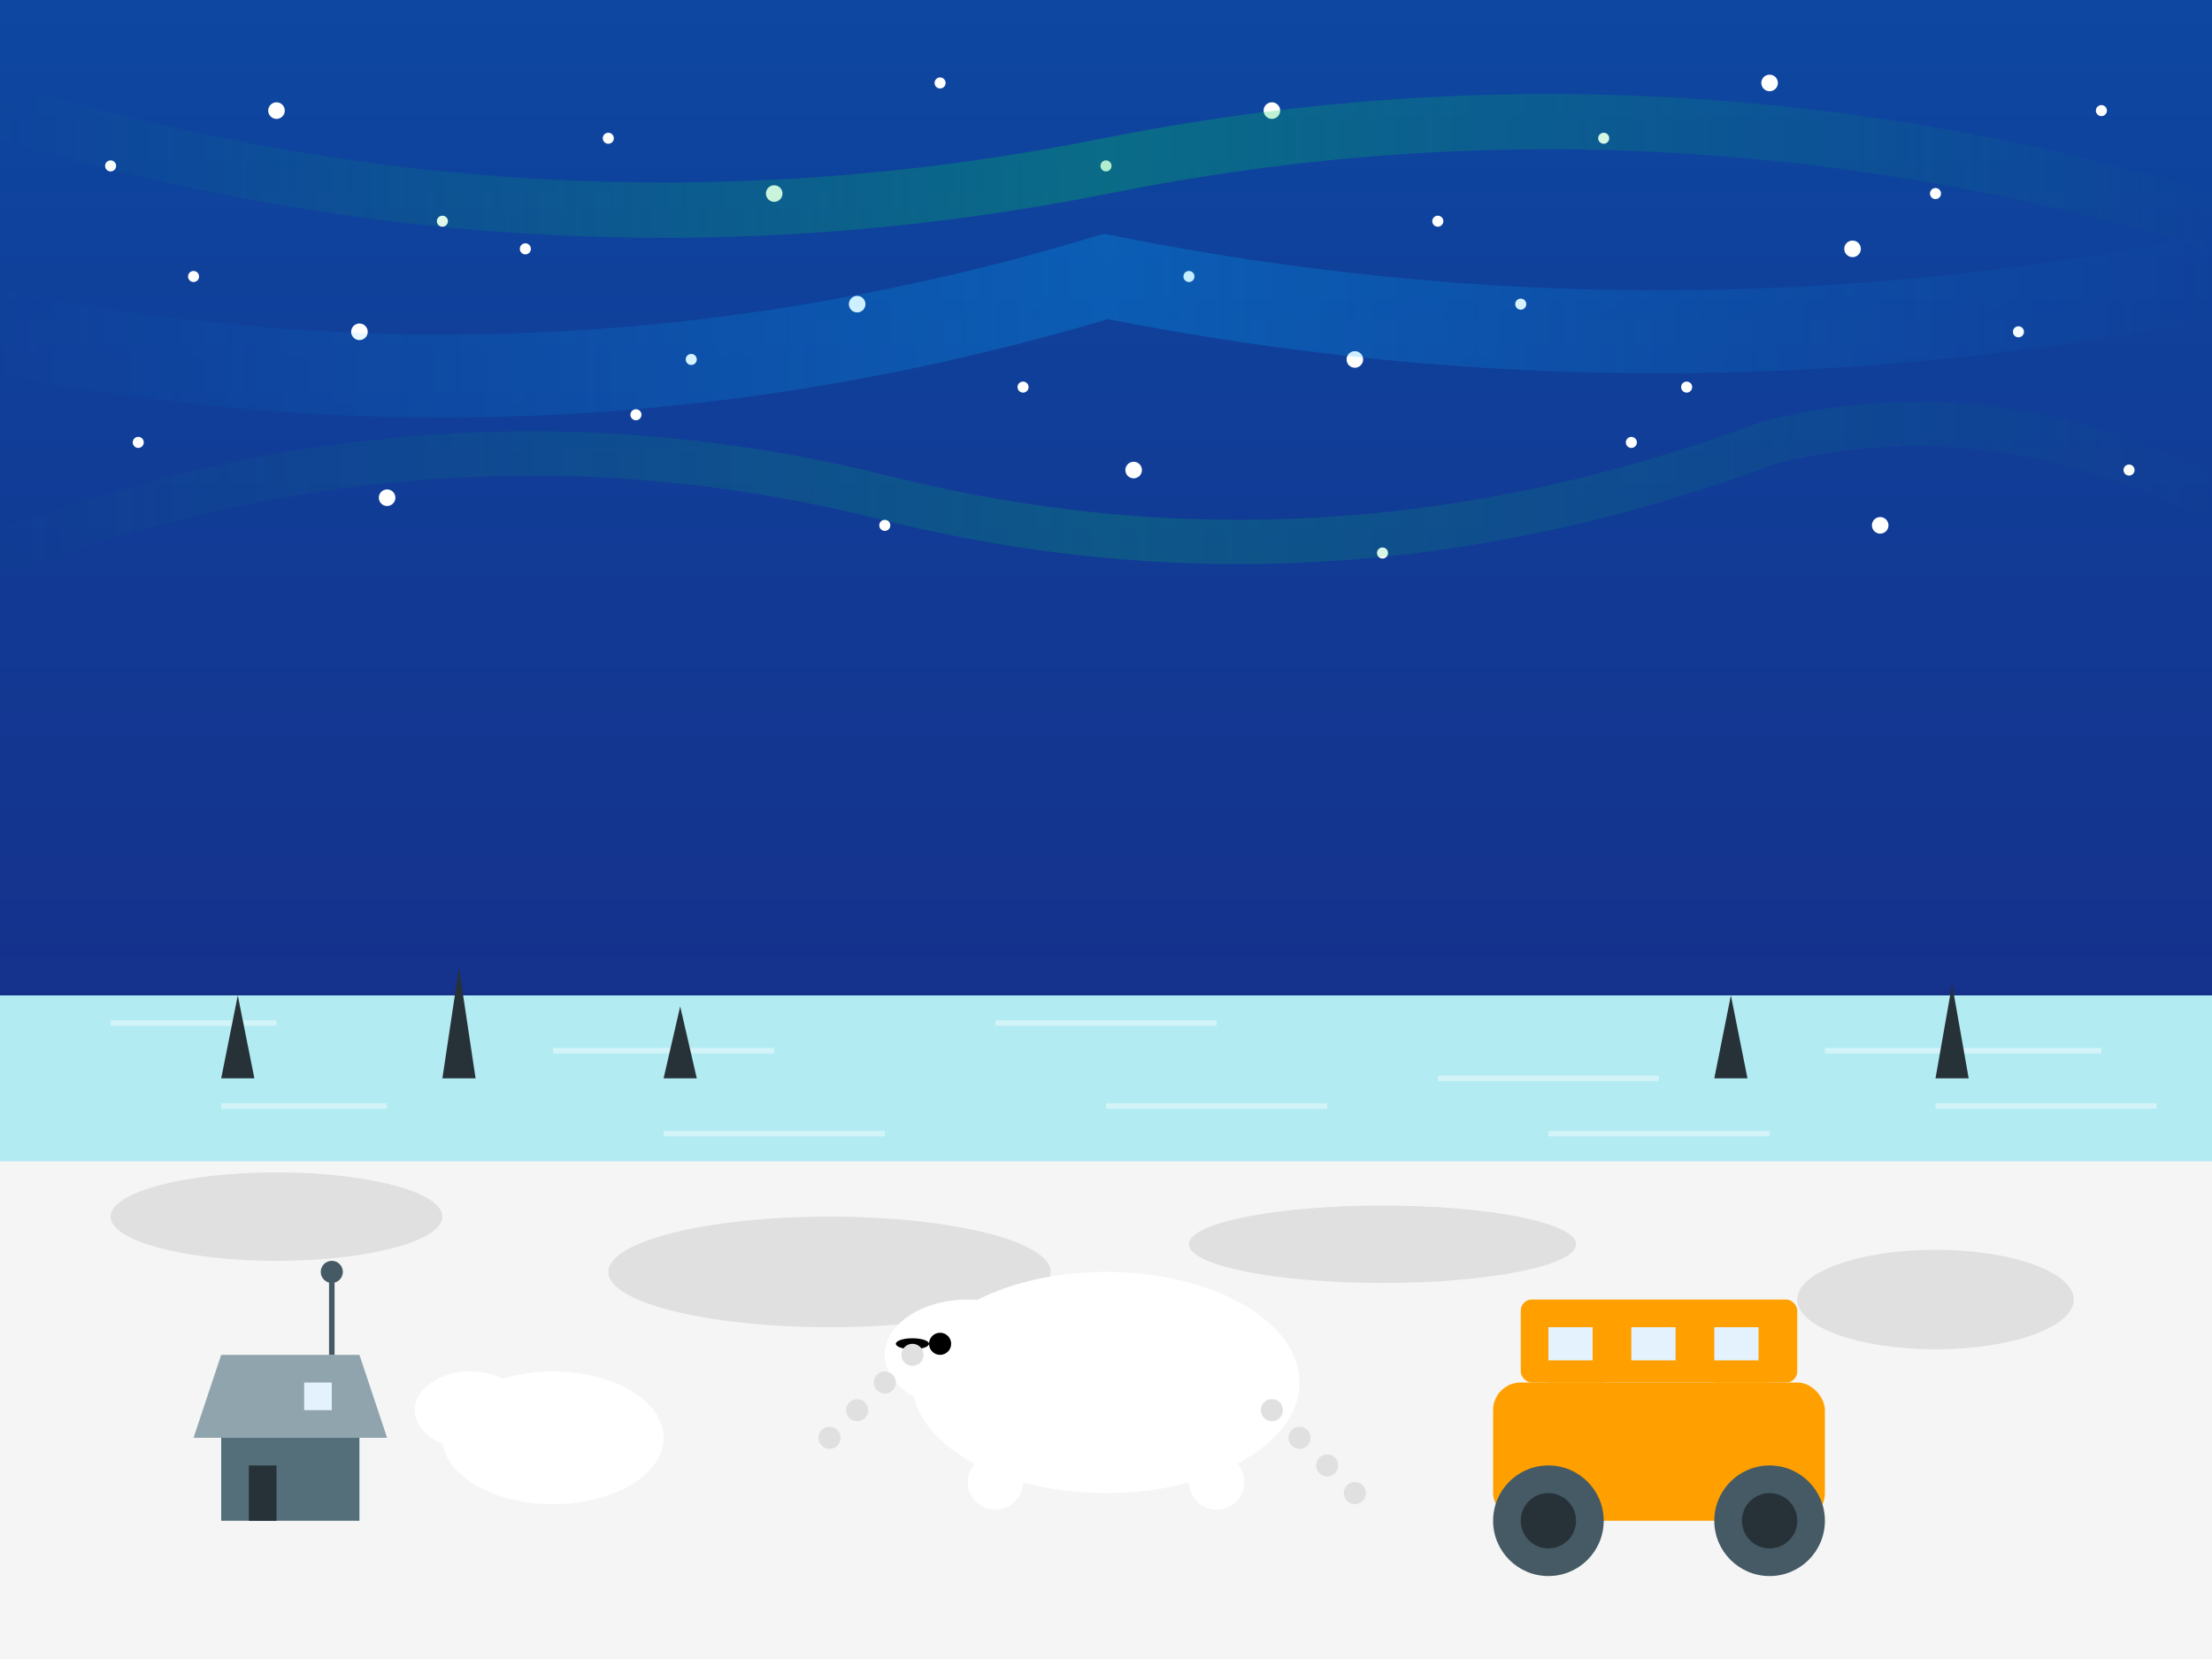 <svg xmlns="http://www.w3.org/2000/svg" viewBox="0 0 400 300" width="400" height="300">
  <rect x="0" y="0" width="400" height="300" fill="#808080" stroke="none"/>
  <!-- Churchill, Manitoba - Polar Bear Capital -->
  
  <!-- Sky Background - Northern Lights Effect -->
  <defs>
    <linearGradient id="skyGradient" x1="0%" y1="0%" x2="0%" y2="100%">
      <stop offset="0%" stop-color="#0D47A1" />
      <stop offset="100%" stop-color="#1A237E" />
    </linearGradient>
    
    <!-- Aurora Borealis Gradients -->
    <linearGradient id="auroraGreen" x1="0%" y1="0%" x2="100%" y2="0%">
      <stop offset="0%" stop-color="#00c853" stop-opacity="0" />
      <stop offset="50%" stop-color="#00c853" stop-opacity="0.5" />
      <stop offset="100%" stop-color="#00c853" stop-opacity="0" />
    </linearGradient>
    
    <linearGradient id="auroraBlue" x1="0%" y1="0%" x2="100%" y2="0%">
      <stop offset="0%" stop-color="#00b0ff" stop-opacity="0" />
      <stop offset="50%" stop-color="#00b0ff" stop-opacity="0.5" />
      <stop offset="100%" stop-color="#00b0ff" stop-opacity="0" />
    </linearGradient>
  </defs>
  
  <rect width="400" height="300" fill="url(#skyGradient)" />
  
  <!-- Stars -->
  <g fill="white">
    <circle cx="20" cy="30" r="1" />
    <circle cx="50" cy="20" r="1.5" />
    <circle cx="80" cy="40" r="1" />
    <circle cx="110" cy="25" r="1" />
    <circle cx="140" cy="35" r="1.5" />
    <circle cx="170" cy="15" r="1" />
    <circle cx="200" cy="30" r="1" />
    <circle cx="230" cy="20" r="1.5" />
    <circle cx="260" cy="40" r="1" />
    <circle cx="290" cy="25" r="1" />
    <circle cx="320" cy="15" r="1.5" />
    <circle cx="350" cy="35" r="1" />
    <circle cx="380" cy="20" r="1" />
    
    <circle cx="35" cy="50" r="1" />
    <circle cx="65" cy="60" r="1.5" />
    <circle cx="95" cy="45" r="1" />
    <circle cx="125" cy="65" r="1" />
    <circle cx="155" cy="55" r="1.5" />
    <circle cx="185" cy="70" r="1" />
    <circle cx="215" cy="50" r="1" />
    <circle cx="245" cy="65" r="1.5" />
    <circle cx="275" cy="55" r="1" />
    <circle cx="305" cy="70" r="1" />
    <circle cx="335" cy="45" r="1.5" />
    <circle cx="365" cy="60" r="1" />
    
    <circle cx="25" cy="80" r="1" />
    <circle cx="70" cy="90" r="1.5" />
    <circle cx="115" cy="75" r="1" />
    <circle cx="160" cy="95" r="1" />
    <circle cx="205" cy="85" r="1.5" />
    <circle cx="250" cy="100" r="1" />
    <circle cx="295" cy="80" r="1" />
    <circle cx="340" cy="95" r="1.5" />
    <circle cx="385" cy="85" r="1" />
  </g>
  
  <!-- Northern Lights -->
  <path d="M0 20 Q100 50, 200 30 Q300 10, 400 40" fill="none" stroke="url(#auroraGreen)" stroke-width="10" stroke-opacity="0.6" />
  <path d="M0 60 Q100 80, 200 50 Q300 70, 400 50" fill="none" stroke="url(#auroraBlue)" stroke-width="15" stroke-opacity="0.5" />
  <path d="M0 100 Q80 70, 160 90 Q240 110, 320 80 Q360 70, 400 90" fill="none" stroke="url(#auroraGreen)" stroke-width="8" stroke-opacity="0.4" />
  
  <!-- Snowy Landscape -->
  <rect x="0" y="200" width="400" height="100" fill="#F5F5F5" />
  
  <!-- Snow Texture -->
  <g fill="#E0E0E0">
    <ellipse cx="50" cy="220" rx="30" ry="8" />
    <ellipse cx="150" cy="230" rx="40" ry="10" />
    <ellipse cx="250" cy="225" rx="35" ry="7" />
    <ellipse cx="350" cy="235" rx="25" ry="9" />
  </g>
  
  <!-- Frozen Hudson Bay -->
  <path d="M0 180 L400 180 L400 210 L0 210 Z" fill="#B2EBF2" />
  
  <!-- Ice Texture -->
  <g stroke="#E0F7FA" stroke-width="1" stroke-opacity="0.7">
    <line x1="20" y1="185" x2="50" y2="185" />
    <line x1="100" y1="190" x2="140" y2="190" />
    <line x1="180" y1="185" x2="220" y2="185" />
    <line x1="260" y1="195" x2="300" y2="195" />
    <line x1="330" y1="190" x2="380" y2="190" />
    
    <line x1="40" y1="200" x2="70" y2="200" />
    <line x1="120" y1="205" x2="160" y2="205" />
    <line x1="200" y1="200" x2="240" y2="200" />
    <line x1="280" y1="205" x2="320" y2="205" />
    <line x1="350" y1="200" x2="390" y2="200" />
  </g>
  
  <!-- Distant Tundra Trees -->
  <g>
    <path d="M40 195 L43 180 L46 195 Z" fill="#263238" />
    <path d="M80 195 L83 175 L86 195 Z" fill="#263238" />
    <path d="M120 195 L123 182 L126 195 Z" fill="#263238" />
    <path d="M310 195 L313 180 L316 195 Z" fill="#263238" />
    <path d="M350 195 L353 178 L356 195 Z" fill="#263238" />
  </g>
  
  <!-- Tundra Buggy -->
  <g>
    <rect x="270" y="250" width="60" height="25" rx="5" fill="#FFA000" />
    <rect x="275" y="235" width="50" height="15" rx="2" fill="#FFA000" />
    <rect x="280" y="250" width="10" height="25" fill="#FFA000" />
    <rect x="310" y="250" width="10" height="25" fill="#FFA000" />
    
    <!-- Windows -->
    <rect x="280" y="240" width="8" height="6" fill="#E3F2FD" />
    <rect x="295" y="240" width="8" height="6" fill="#E3F2FD" />
    <rect x="310" y="240" width="8" height="6" fill="#E3F2FD" />
    
    <!-- Wheels -->
    <circle cx="280" cy="275" r="10" fill="#455A64" />
    <circle cx="280" cy="275" r="5" fill="#263238" />
    <circle cx="320" cy="275" r="10" fill="#455A64" />
    <circle cx="320" cy="275" r="5" fill="#263238" />
  </g>
  
  <!-- Polar Bears -->
  <g>
    <!-- Main Polar Bear -->
    <ellipse cx="200" cy="250" rx="35" ry="20" fill="white" />
    <ellipse cx="175" cy="245" rx="15" ry="10" fill="white" />
    <circle cx="170" cy="243" r="2" fill="black" />
    <ellipse cx="165" cy="243" rx="3" ry="1" fill="black" />
    
    <!-- Paws -->
    <circle cx="180" cy="268" r="5" fill="white" />
    <circle cx="220" cy="268" r="5" fill="white" />
    
    <!-- Distant Polar Bear -->
    <ellipse cx="100" cy="260" rx="20" ry="12" fill="white" />
    <ellipse cx="85" cy="255" rx="10" ry="7" fill="white" />
  </g>
  
  <!-- Research Station -->
  <g>
    <rect x="40" y="260" width="25" height="15" fill="#546E7A" />
    <polygon points="35,260 70,260 65,245 40,245" fill="#90A4AE" />
    <rect x="45" y="265" width="5" height="10" fill="#263238" />
    <rect x="55" y="250" width="5" height="5" fill="#E3F2FD" />
    
    <!-- Antenna/Weather Instruments -->
    <line x1="60" y1="245" x2="60" y2="230" stroke="#455A64" stroke-width="1" />
    <circle cx="60" cy="230" r="2" fill="#455A64" />
  </g>
  
  <!-- Footprints in Snow -->
  <g fill="#E0E0E0">
    <circle cx="150" cy="260" r="2" />
    <circle cx="155" cy="255" r="2" />
    <circle cx="160" cy="250" r="2" />
    <circle cx="165" cy="245" r="2" />
    <circle cx="230" cy="255" r="2" />
    <circle cx="235" cy="260" r="2" />
    <circle cx="240" cy="265" r="2" />
    <circle cx="245" cy="270" r="2" />
  </g>
</svg>
